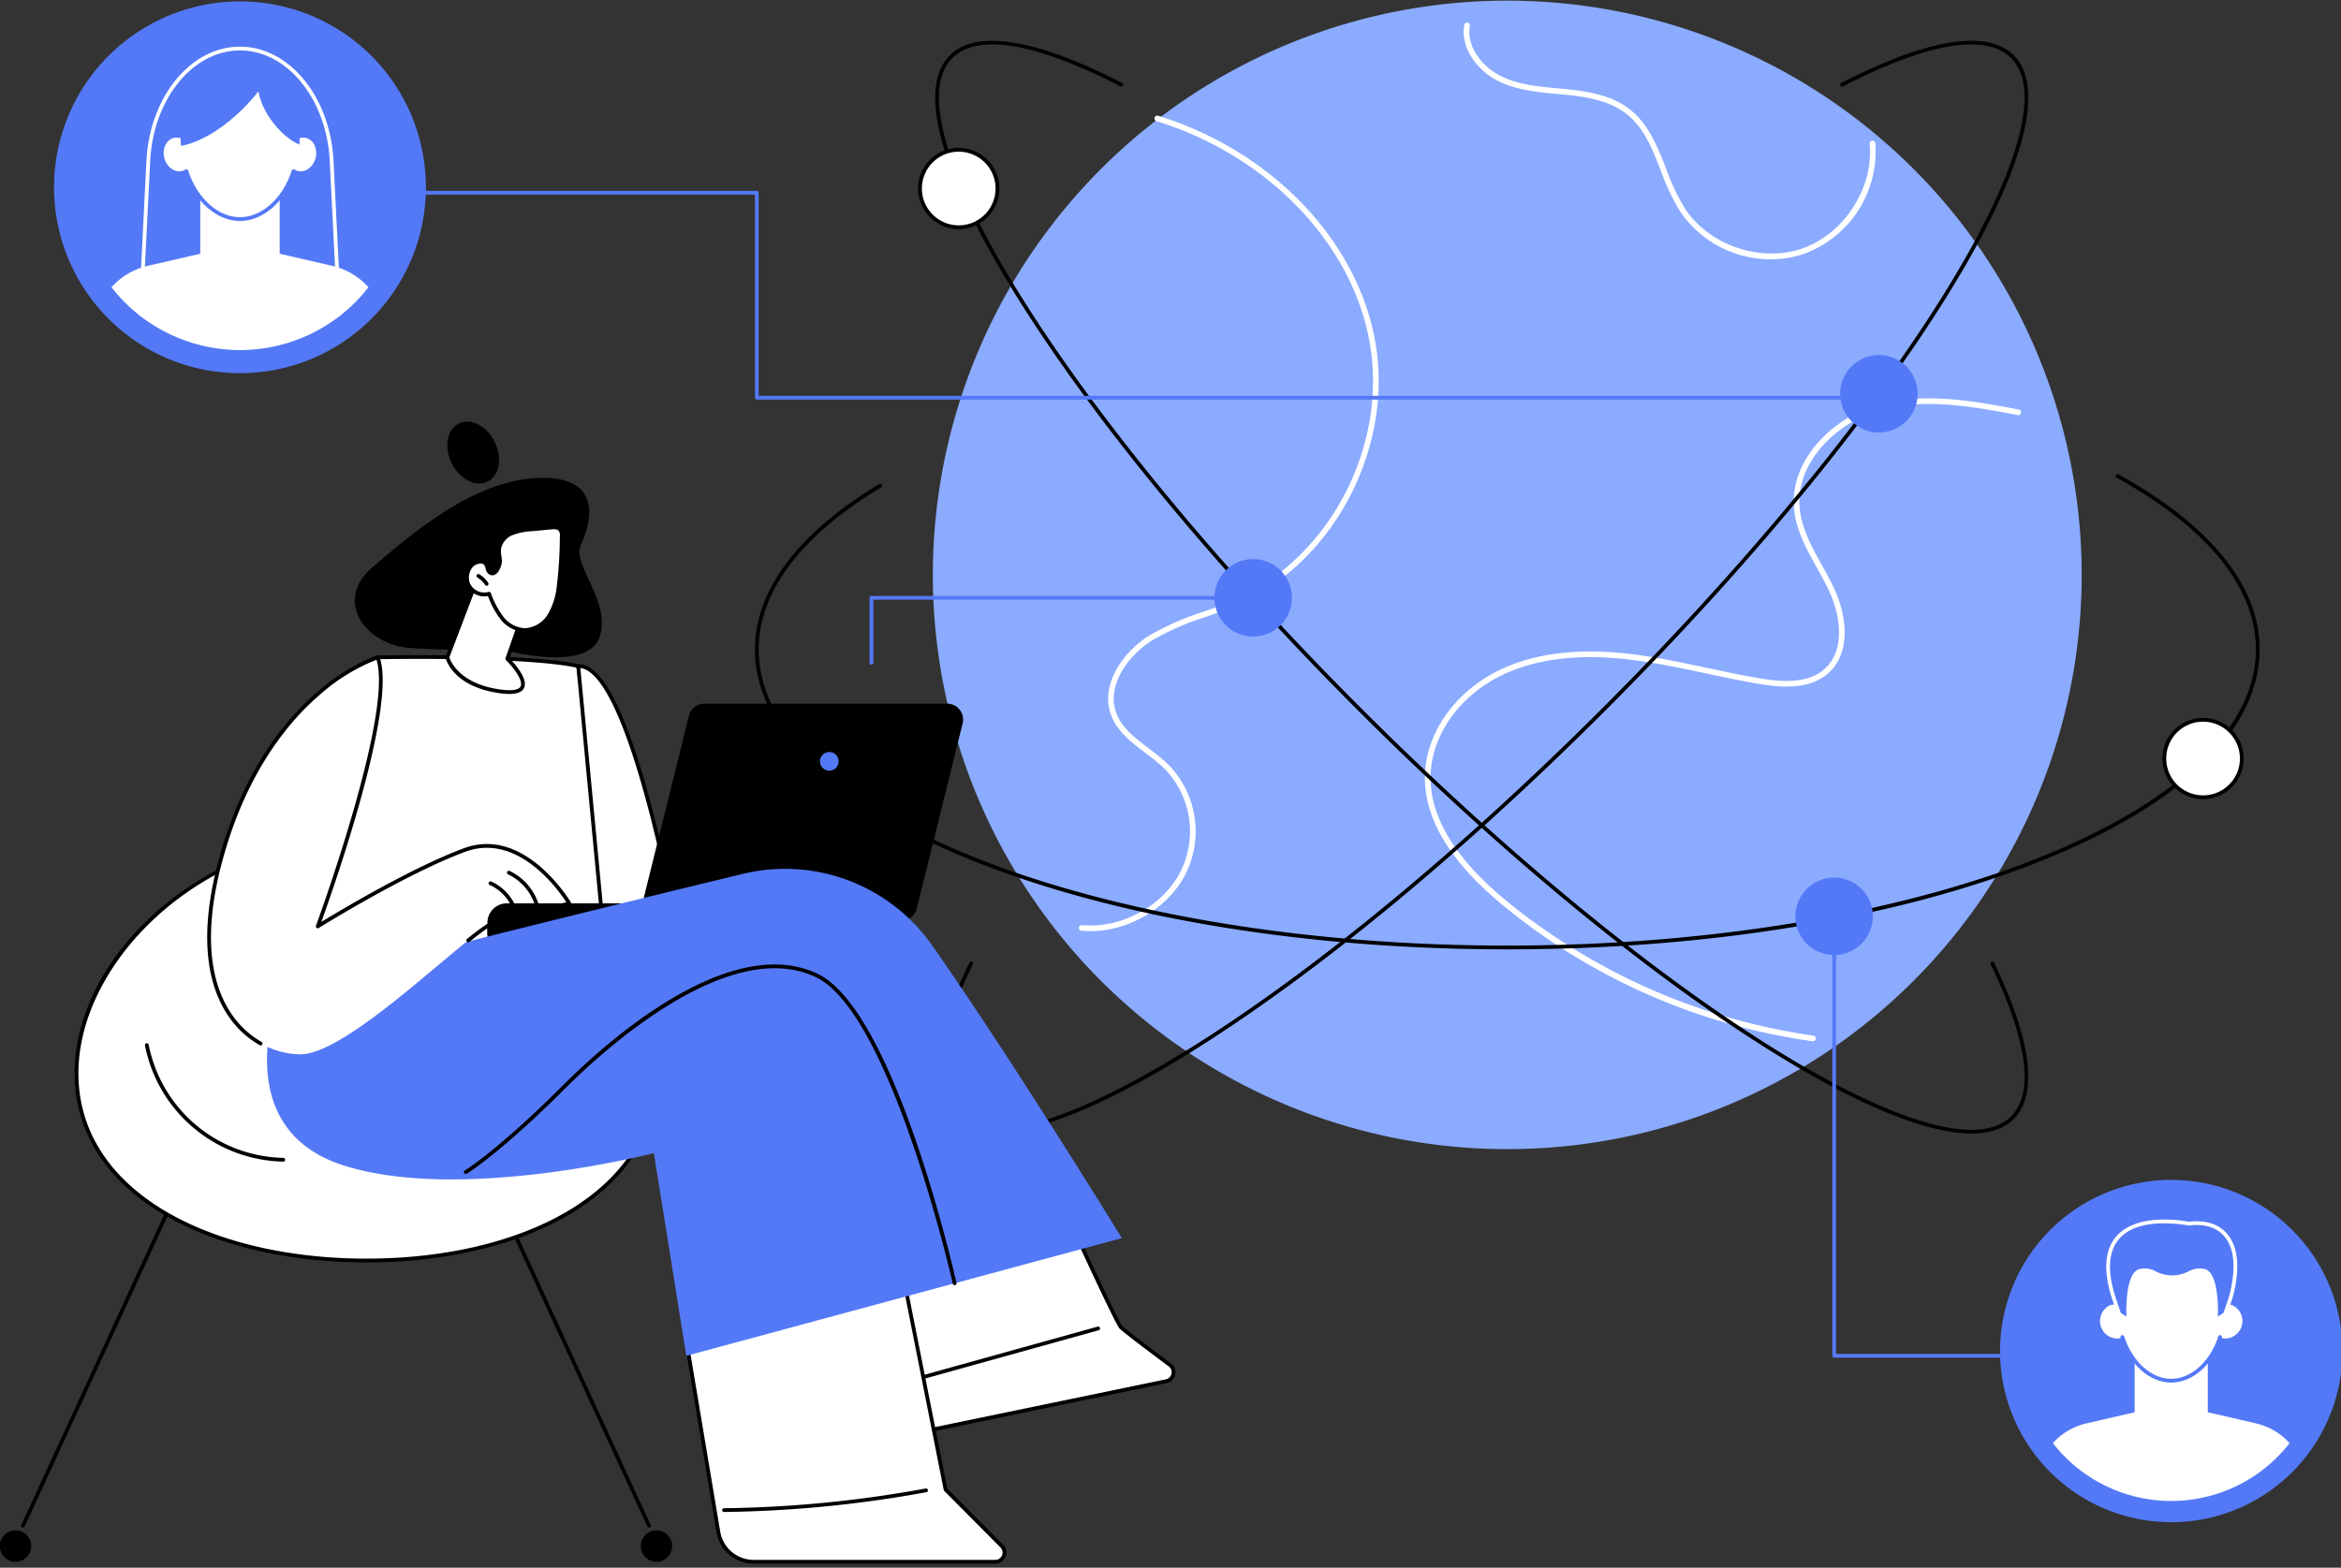 <svg xmlns="http://www.w3.org/2000/svg" xmlns:xlink="http://www.w3.org/1999/xlink" width="521" height="349" viewBox="0 0 521 349">
  <rect x="0" y="0" width="521" height="349" fill="#333333" stroke="none"/>
  <defs>
    <clipPath id="clip-path">
      <rect id="Rectangle_1252" data-name="Rectangle 1252" width="521" height="349" transform="translate(0.035 -0.109)" fill="none"/>
    </clipPath>
    <clipPath id="clip-path-2">
      <path id="Path_757" data-name="Path 757" d="M1074.306,671.672a33.375,33.375,0,1,0,33.375-33.375,33.374,33.374,0,0,0-33.375,33.375" transform="translate(-1074.306 -638.297)" fill="none"/>
    </clipPath>
    <clipPath id="clip-path-4">
      <path id="Path_767" data-name="Path 767" d="M41.078,49.007A36.241,36.241,0,1,0,77.319,12.766,36.241,36.241,0,0,0,41.078,49.007" transform="translate(-41.078 -12.766)" fill="none"/>
    </clipPath>
  </defs>
  <g id="banner_-image" data-name="banner -image" transform="translate(-0.035 0.109)">
    <g id="Group_324" data-name="Group 324">
      <g id="Group_323" data-name="Group 323" clip-path="url(#clip-path)">
        <path id="Path_700" data-name="Path 700" d="M503.221,170.772A127.839,127.839,0,1,0,580.749,7.447a127.838,127.838,0,0,0-77.528,163.324" transform="translate(-288.164 0)" fill="#8babff"/>
        <path id="Path_701" data-name="Path 701" d="M575.991,242.768q-.963,0-1.921-.086a.628.628,0,1,1,.113-1.251c8.65.785,17.811-4.131,21.793-11.681a19.986,19.986,0,0,0-3.383-23.1,43.908,43.908,0,0,0-4.314-3.574c-3.12-2.37-6.346-4.82-7.68-8.533-2.335-6.5,2.468-13.725,8.42-17.507a59.25,59.25,0,0,1,12.116-5.353c2.334-.829,4.747-1.685,7.03-2.69,21.612-9.507,34.676-35.345,29.742-58.823-4.523-21.528-23.032-40.263-47.151-47.729a.628.628,0,1,1,.371-1.2c24.549,7.6,43.394,26.7,48.01,48.671,5.051,24.037-8.331,50.494-30.466,60.231-2.326,1.023-4.761,1.888-7.116,2.724a58.3,58.3,0,0,0-11.863,5.23c-5.531,3.514-10.025,10.145-7.913,16.022,1.209,3.361,4.147,5.594,7.258,7.957a44.879,44.879,0,0,1,4.438,3.68,21.269,21.269,0,0,1,3.61,24.58c-3.914,7.421-12.562,12.431-21.1,12.432" transform="translate(-333.341 -35.579)" fill="#fff"/>
        <path id="Path_702" data-name="Path 702" d="M843.724,354.633a.619.619,0,0,1-.088-.006A138.262,138.262,0,0,1,774.408,324.1c-11.578-9.6-17.309-19.278-17.034-28.77.272-9.422,6.774-18.573,16.564-23.314,7.773-3.765,17.57-4.977,29.117-3.6,5.784.688,11.565,1.918,17.156,3.108,3.843.818,7.817,1.663,11.748,2.323,4.675.784,10.524,1.263,14.279-2.031,4.848-4.253,3.588-12.091,1.036-17.51-.8-1.7-1.743-3.4-2.654-5.041-2.278-4.1-4.632-8.35-5.093-13.112-1.056-10.9,8.637-20.346,18.618-23.174,10.428-2.956,21.561-.841,31.384,1.023a.628.628,0,0,1-.234,1.235c-9.686-1.839-20.666-3.924-30.807-1.049-9.485,2.688-18.7,11.593-17.71,21.844.436,4.5,2.727,8.631,4.941,12.624.922,1.662,1.874,3.38,2.692,5.116,2.738,5.814,4.029,14.276-1.344,18.99-4.152,3.642-10.365,3.156-15.316,2.326-3.958-.664-7.946-1.513-11.8-2.333-5.564-1.184-11.316-2.407-17.043-3.089-11.3-1.344-20.867-.172-28.422,3.487-9.372,4.539-15.6,13.26-15.855,22.219-.263,9.086,5.316,18.428,16.58,27.766a138.916,138.916,0,0,0,68.6,30.244.628.628,0,0,1-.086,1.25" transform="translate(-440.211 -122.939)" fill="#fff"/>
        <path id="Path_703" data-name="Path 703" d="M846.331,64.454a24.338,24.338,0,0,1-20.182-10.649,49.277,49.277,0,0,1-4.292-9.084c-1.93-4.925-3.753-9.577-7.671-12.651-3.746-2.939-8.8-3.786-13.71-4.265-.522-.051-1.046-.1-1.572-.148-4.466-.413-9.084-.84-13.179-2.852-4.484-2.2-8.536-7.212-7.608-12.523a.628.628,0,0,1,1.237.216c-.822,4.7,2.862,9.183,6.925,11.179,3.887,1.91,8.388,2.327,12.741,2.729.527.049,1.054.1,1.578.149,5.1.5,10.364,1.389,14.364,4.527,4.187,3.285,6.159,8.316,8.065,13.181a48.4,48.4,0,0,0,4.173,8.855c5.39,8.24,16.9,12.15,26.189,8.9S869.25,48.55,868.336,38.747a.628.628,0,1,1,1.25-.116A24.275,24.275,0,0,1,853.8,63.207a22.646,22.646,0,0,1-7.472,1.247" transform="translate(-452.195 -6.837)" fill="#fff"/>
        <path id="Path_704" data-name="Path 704" d="M568.737,357.591c-44.663,0-86.659-6.911-118.252-19.46-31.716-12.6-49.182-29.394-49.182-47.3,0-13.177,9.564-25.906,27.656-36.812a.419.419,0,0,1,.433.717c-17.828,10.746-27.252,23.228-27.252,36.095,0,36.348,74.735,65.92,166.6,65.92s166.6-29.572,166.6-65.92c0-13.8-10.714-27.023-30.982-38.25a.419.419,0,1,1,.405-.733c20.552,11.383,31.414,24.863,31.414,38.983,0,17.9-17.466,34.7-49.182,47.3-31.593,12.549-73.589,19.46-118.252,19.46" transform="translate(-233.254 -146.356)"/>
        <path id="Path_705" data-name="Path 705" d="M509.808,264.681c-4.1,0-7.276-1.07-9.441-3.234-5.476-5.475-3.958-17.521,4.389-34.834a.418.418,0,1,1,.754.364c-8.177,16.963-9.751,28.677-4.55,33.878,3.554,3.554,10.1,3.957,19.451,1.2,9.15-2.7,20.539-8.291,33.849-16.619,27.416-17.153,59.875-43.96,91.4-75.484s58.331-63.982,75.484-91.4c8.328-13.311,13.92-24.7,16.619-33.85,2.759-9.352,2.356-15.9-1.2-19.451-5.58-5.581-18.514-3.4-37.4,6.307a.419.419,0,1,1-.383-.745c19.244-9.889,32.515-12.017,38.377-6.154,7.416,7.416,1.982,26.713-15.3,54.337-17.186,27.468-44.035,59.98-75.6,91.546s-64.079,58.416-91.546,75.6c-19.561,12.239-34.948,18.536-44.9,18.536" transform="translate(-288.959 -12.451)"/>
        <path id="Path_706" data-name="Path 706" d="M727.7,264.681c-9.948,0-25.333-6.3-44.9-18.536-27.468-17.186-59.98-44.035-91.546-75.6S532.843,106.464,515.657,79c-17.284-27.624-22.718-46.921-15.3-54.337,5.863-5.862,19.133-3.735,38.377,6.154a.419.419,0,1,1-.383.745c-18.888-9.707-31.822-11.887-37.4-6.307-3.555,3.554-3.958,10.1-1.2,19.451,2.7,9.15,8.29,20.538,16.619,33.85,17.153,27.416,43.96,59.875,75.484,91.4s63.983,58.331,91.4,75.484c13.311,8.328,24.7,13.92,33.849,16.619,9.353,2.759,15.9,2.355,19.451-1.2,5.2-5.2,3.627-16.915-4.551-33.878a.418.418,0,1,1,.754-.364c8.347,17.313,9.865,29.358,4.389,34.834-2.164,2.164-5.342,3.234-9.441,3.234" transform="translate(-288.947 -12.451)"/>
        <path id="Path_707" data-name="Path 707" d="M995.3,197.114a8.621,8.621,0,1,1-8.621-8.621,8.621,8.621,0,0,1,8.621,8.621" transform="translate(-568.484 -109.56)" fill="#5479f7"/>
        <path id="Path_708" data-name="Path 708" d="M662.759,305.583a8.621,8.621,0,1,1-8.621-8.621,8.621,8.621,0,0,1,8.621,8.621" transform="translate(-375.201 -172.606)" fill="#5479f7"/>
        <path id="Path_709" data-name="Path 709" d="M971.517,474.9a8.621,8.621,0,1,1-8.621-8.621,8.621,8.621,0,0,1,8.621,8.621" transform="translate(-554.664 -271.021)" fill="#5479f7"/>
        <path id="Path_710" data-name="Path 710" d="M506.268,87.993a8.621,8.621,0,1,1-8.621-8.621,8.621,8.621,0,0,1,8.621,8.621" transform="translate(-284.242 -46.134)" fill="#fff"/>
        <path id="Path_711" data-name="Path 711" d="M497.065,96.452a9.04,9.04,0,1,1,9.04-9.04,9.05,9.05,0,0,1-9.04,9.04m0-17.242a8.2,8.2,0,1,0,8.2,8.2,8.212,8.212,0,0,0-8.2-8.2" transform="translate(-283.66 -45.553)"/>
        <path id="Path_712" data-name="Path 712" d="M1167.589,391.023a8.621,8.621,0,1,1-8.621-8.621,8.621,8.621,0,0,1,8.621,8.621" transform="translate(-668.629 -222.268)" fill="#fff"/>
        <path id="Path_713" data-name="Path 713" d="M1158.387,399.482a9.04,9.04,0,1,1,9.04-9.04,9.05,9.05,0,0,1-9.04,9.04m0-17.242a8.2,8.2,0,1,0,8.2,8.2,8.212,8.212,0,0,0-8.2-8.2" transform="translate(-668.047 -221.686)"/>
        <path id="Path_714" data-name="Path 714" d="M11.733,661.67a.414.414,0,0,1-.175-.039.418.418,0,0,1-.205-.555L60.764,553.718a.419.419,0,0,1,.761.35L12.113,661.426a.419.419,0,0,1-.381.244" transform="translate(-6.576 -321.702)"/>
        <path id="Path_715" data-name="Path 715" d="M6.99,816.8a3.495,3.495,0,1,1-3.495-3.495A3.5,3.5,0,0,1,6.99,816.8" transform="translate(0 -472.728)"/>
        <path id="Path_716" data-name="Path 716" d="M275.838,661.67a.418.418,0,0,1-.381-.244L226.045,554.068a.419.419,0,1,1,.76-.35l49.412,107.358a.418.418,0,0,1-.205.555.412.412,0,0,1-.175.039" transform="translate(-131.364 -321.702)"/>
        <path id="Path_717" data-name="Path 717" d="M340.625,816.8a3.495,3.495,0,1,0,3.495-3.495,3.5,3.5,0,0,0-3.495,3.495" transform="translate(-197.985 -472.728)"/>
        <path id="Path_718" data-name="Path 718" d="M169.815,496.591c0,26.175-28.894,41.68-64.537,41.68s-64.537-15.505-64.537-41.68,28.894-53.108,64.537-53.108,64.537,26.933,64.537,53.108" transform="translate(-23.68 -257.77)" fill="#fff"/>
        <path id="Path_719" data-name="Path 719" d="M104.7,538.109c-17.889,0-34.173-3.937-45.854-11.086-12.5-7.649-19.1-18.373-19.1-31.013,0-12.945,6.943-26.316,19.049-36.687a71,71,0,0,1,91.814,0c12.106,10.371,19.049,23.743,19.049,36.687,0,12.64-6.605,23.364-19.1,31.013-11.68,7.149-27.964,11.086-45.853,11.086m0-94.788c-36.7,0-64.119,27.817-64.119,52.689,0,12.333,6.467,22.81,18.7,30.3,11.551,7.07,27.68,10.963,45.417,10.963s33.865-3.893,45.416-10.963c12.235-7.489,18.7-17.966,18.7-30.3,0-24.872-27.421-52.689-64.118-52.689" transform="translate(-23.099 -257.189)"/>
        <path id="Path_720" data-name="Path 720" d="M78.114,555.295a31.594,31.594,0,0,0,30.366,25.536Z" transform="translate(-45.403 -322.76)" fill="#fff"/>
        <path id="Path_721" data-name="Path 721" d="M107.9,580.669h-.009a32.013,32.013,0,0,1-30.768-25.875.419.419,0,0,1,.822-.16,31.174,31.174,0,0,0,29.963,25.2.419.419,0,0,1-.008.838" transform="translate(-44.822 -322.179)"/>
        <path id="Path_722" data-name="Path 722" d="M150.788,418.211,171.727,349.1s33.034-.673,44.64,1.951c0,0,7.072,50.819,7.669,62.391Z" transform="translate(-87.644 -202.864)" fill="#fff"/>
        <path id="Path_723" data-name="Path 723" d="M150.207,418.055a.419.419,0,0,1-.4-.54L170.745,348.4a.418.418,0,0,1,.392-.3c.332-.006,33.218-.643,44.741,1.961a.42.42,0,0,1,.322.351c.071.508,7.082,50.97,7.673,62.427a.419.419,0,0,1-.391.439l-73.248,4.772h-.027m21.251-69.12-20.675,68.244,72.231-4.706c-.7-11.685-7.036-57.562-7.6-61.654-11.064-2.379-40.623-1.942-43.953-1.884" transform="translate(-87.063 -202.289)"/>
        <path id="Path_724" data-name="Path 724" d="M329.563,413.675s-10.469-60.378-22.172-59.816l5.955,62.7Z" transform="translate(-178.668 -205.675)" fill="#fff"/>
        <path id="Path_725" data-name="Path 725" d="M312.764,416.391a.419.419,0,0,1-.417-.379l-5.955-62.7a.419.419,0,0,1,.4-.458c5.075-.243,10.425,9.853,15.9,30.006,4.039,14.871,6.68,30.006,6.706,30.157a.419.419,0,0,1-.339.484l-16.218,2.879a.4.4,0,0,1-.073.007m-5.493-62.684,5.867,61.774,15.358-2.727c-.451-2.521-2.961-16.208-6.618-29.674-6.371-23.458-11.4-29.049-14.608-29.372" transform="translate(-178.087 -205.093)"/>
        <path id="Path_726" data-name="Path 726" d="M346.657,487l-87.524,2.88V484.3a4.3,4.3,0,0,1,4.3-4.3h83.229Z" transform="translate(-150.619 -279)"/>
        <path id="Path_727" data-name="Path 727" d="M399.149,422.117H345.126a3.551,3.551,0,0,1-3.447-4.405l10.211-41.19a3.551,3.551,0,0,1,3.446-2.7H409.36a3.551,3.551,0,0,1,3.447,4.405L402.6,419.421a3.551,3.551,0,0,1-3.446,2.7" transform="translate(-198.536 -217.283)"/>
        <path id="Path_728" data-name="Path 728" d="M440.027,401.6a2.077,2.077,0,1,1-2.077-2.077,2.077,2.077,0,0,1,2.077,2.077" transform="translate(-253.347 -232.22)" fill="#5479f7"/>
        <path id="Path_729" data-name="Path 729" d="M486.766,572.659s24.376,54.086,25.856,55.556c.969.963,6.906,5.422,10.889,8.384a2.036,2.036,0,0,1-.8,3.628l-55.82,11.551-14.2-63.5Z" transform="translate(-263.118 -332.853)" fill="#fff"/>
        <path id="Path_730" data-name="Path 730" d="M466.3,651.616a.419.419,0,0,1-.408-.328l-14.2-63.5a.419.419,0,0,1,.234-.472L486.01,571.7a.419.419,0,0,1,.557.209c9.747,21.626,24.653,54.235,25.772,55.433.717.713,4.569,3.677,10.841,8.344a2.455,2.455,0,0,1-.969,4.374l-55.82,11.551a.429.429,0,0,1-.085.009m-13.719-63.677L466.623,650.7l55.417-11.468a1.617,1.617,0,0,0,.639-2.881c-4.46-3.318-9.977-7.472-10.934-8.423-1.462-1.452-22.574-48.209-25.77-55.3Z" transform="translate(-262.537 -332.272)"/>
        <path id="Path_731" data-name="Path 731" d="M484.147,717.33a.419.419,0,0,1-.112-.822l41.438-11.525a.419.419,0,1,1,.224.807L484.26,717.315a.416.416,0,0,1-.113.016" transform="translate(-281.163 -409.756)"/>
        <path id="Path_732" data-name="Path 732" d="M364.39,683.519l7.315,43.671a7.973,7.973,0,0,0,7.863,6.656h53.765a2.042,2.042,0,0,0,1.448-3.482L422.28,717.8,411.716,664.57Z" transform="translate(-211.798 -386.275)" fill="#fff"/>
        <path id="Path_733" data-name="Path 733" d="M432.753,733.683H378.988a8.366,8.366,0,0,1-8.277-7.005L363.4,683.007a.418.418,0,0,1,.257-.458L410.979,663.6a.419.419,0,0,1,.567.307l10.539,53.1L434.5,729.486a2.461,2.461,0,0,1-1.744,4.2M364.277,683.2l7.26,43.338a7.531,7.531,0,0,0,7.451,6.306h53.765a1.623,1.623,0,0,0,1.151-2.768l-12.5-12.565a.417.417,0,0,1-.113-.214l-10.466-52.734Z" transform="translate(-211.217 -385.694)"/>
        <path id="Path_734" data-name="Path 734" d="M384.29,796.283a.419.419,0,0,1-.005-.838,265.411,265.411,0,0,0,44.866-4.389.419.419,0,1,1,.152.823,266.251,266.251,0,0,1-45.007,4.4Z" transform="translate(-223.121 -459.79)"/>
        <path id="Path_735" data-name="Path 735" d="M144.711,489.341s-11.938,29.916,14.258,38.306,69.117-2.728,69.117-2.728l7.224,45.128,96.923-26.2s-24.137-39.378-42.225-65.184a39.962,39.962,0,0,0-42.124-15.9c-35.454,8.579-97.884,23.888-103.174,26.577" transform="translate(-82.534 -268.325)" fill="#5479f7"/>
        <path id="Path_736" data-name="Path 736" d="M355.83,583.869a.419.419,0,0,1-.408-.327c-.135-.6-13.718-60.264-30.466-68.242-19.489-9.284-47.575,16.548-55.718,24.686-14.659,14.648-21.929,19.025-22,19.067a.419.419,0,0,1-.428-.72c.071-.042,7.27-4.384,21.836-18.94,5.2-5.2,15.667-14.845,27.32-21.059,11.68-6.229,21.555-7.5,29.35-3.791,17.114,8.152,30.367,66.341,30.923,68.815a.419.419,0,0,1-.316.5.424.424,0,0,1-.093.01" transform="translate(-143.337 -297.868)"/>
        <path id="Path_737" data-name="Path 737" d="M168.07,392.088c-13.466,5-32.662,17-32.662,17s17.723-48.14,13.336-59.883c0,0-23.214,6.969-33.951,41.672-8.848,28.594.47,41.632,10.38,45.45a18.434,18.434,0,0,0,6.261,1.247c8.615.155,27.078-17.047,37.459-25.368,3.309-2.652,5.8-4.4,6.884-4.4l15.616-3.827s-9.857-16.887-23.323-11.891" transform="translate(-64.662 -202.972)" fill="#fff"/>
        <path id="Path_738" data-name="Path 738" d="M122.088,435a.419.419,0,0,1-.2-.053c-5.628-3.145-17.682-13.8-8.1-44.777,5.576-18.023,14.569-28.461,21.131-34.045,7.131-6.067,12.86-7.833,13.1-7.9a.419.419,0,0,1,.513.254c4.066,10.887-10.217,51.537-12.924,59.043,4.168-2.546,20.136-12.11,31.712-16.4,13.638-5.062,23.731,11.9,23.83,12.072a.418.418,0,0,1-.262.618l-15.616,3.827a.479.479,0,0,1-.1.012h0c-1.244,0-5.289,3.242-6.619,4.308a.419.419,0,0,1-.523-.654c3.917-3.14,5.985-4.451,7.091-4.49l15.009-3.678c-1.737-2.689-10.81-15.573-22.516-11.229-13.271,4.924-32.394,16.842-32.585,16.961a.419.419,0,0,1-.615-.5c.175-.474,17.245-47.1,13.468-59.208a42.3,42.3,0,0,0-12.455,7.643c-6.464,5.511-15.327,15.818-20.835,33.622-9.4,30.388,2.258,40.752,7.707,43.8a.419.419,0,0,1-.2.784" transform="translate(-64.054 -202.39)"/>
        <path id="Path_739" data-name="Path 739" d="M265.591,475.011a.418.418,0,0,1-.4-.281,9.784,9.784,0,0,0-5.216-5.648.419.419,0,0,1,.336-.767,10.631,10.631,0,0,1,5.671,6.14.419.419,0,0,1-.4.557" transform="translate(-150.965 -272.183)"/>
        <path id="Path_740" data-name="Path 740" d="M276.193,470.766a.419.419,0,0,1-.4-.3,11.478,11.478,0,0,0-6.026-7,.419.419,0,0,1,.357-.758,12.327,12.327,0,0,1,6.471,7.517.418.418,0,0,1-.281.521.412.412,0,0,1-.12.018" transform="translate(-156.659 -268.923)"/>
        <path id="Path_741" data-name="Path 741" d="M259.134,487v-2.7a4.3,4.3,0,0,1,4.3-4.3h17.8Z" transform="translate(-150.619 -279)"/>
        <path id="Path_742" data-name="Path 742" d="M248.384,228.4c1.761,3.577,1.045,7.533-1.6,8.835s-6.217-.541-7.978-4.118-1.045-7.533,1.6-8.835,6.217.541,7.978,4.118" transform="translate(-138.243 -130.121)"/>
        <path id="Path_743" data-name="Path 743" d="M221.728,292.1s-10.261.214-20.494-.406-17.443-10.561-8.675-18.009,22.616-19.557,37.253-19.894,11.129,10.675,9.1,15,6.935,12.58,4.175,20.5-21.364,2.813-21.364,2.813" transform="translate(-109.636 -147.511)"/>
        <path id="Path_744" data-name="Path 744" d="M244.731,305.884l-6.89,18.121s1.448,6.208,11.794,7.594,1.543-7.27,1.543-7.27l5-14.3Z" transform="translate(-138.243 -177.792)" fill="#fff"/>
        <path id="Path_745" data-name="Path 745" d="M251.052,331.587a15.648,15.648,0,0,1-2.054-.154c-10.512-1.408-12.085-7.649-12.146-7.914a.416.416,0,0,1,.016-.244l6.891-18.121a.42.42,0,0,1,.533-.245l11.445,4.144a.419.419,0,0,1,.253.532l-4.911,14.054c.924.944,4.251,4.554,3.236,6.63-.432.882-1.506,1.319-3.263,1.319m-13.35-8.145c.266.827,2.27,5.937,11.408,7.161,3.188.427,4.18-.146,4.453-.7.637-1.3-1.66-4.282-3.258-5.853a.418.418,0,0,1-.1-.437l4.861-13.91L244.4,305.837Z" transform="translate(-137.662 -177.211)"/>
        <path id="Path_746" data-name="Path 746" d="M255.629,287.53a13.5,13.5,0,0,1-.184-2.74,4.559,4.559,0,0,1,2.758-3.3,13.469,13.469,0,0,1,4.369-.913l4.392-.417a1.743,1.743,0,0,1,2.395,2.048,94.161,94.161,0,0,1-.69,11.088,15.668,15.668,0,0,1-2.029,6.367A6.8,6.8,0,0,1,261.115,303a6.989,6.989,0,0,1-5.129-2.783,19.857,19.857,0,0,1-2.794-5.312,3.894,3.894,0,0,1-4.69-2.244c-.673-1.793.2-4.305,2.054-4.776,2.371-.6,2.129,1.476,2.494,1.951,1.367,1.779,2.652-1.206,2.579-2.3" transform="translate(-144.308 -162.822)" fill="#fff"/>
        <path id="Path_747" data-name="Path 747" d="M260.59,302.832h-.06a7.337,7.337,0,0,1-5.449-2.937,19.335,19.335,0,0,1-2.72-5.076,4.34,4.34,0,0,1-4.832-2.6,4.534,4.534,0,0,1,.265-3.583,3.3,3.3,0,0,1,2.079-1.746,2.008,2.008,0,0,1,2.8,1.7,2.072,2.072,0,0,0,.127.4c.368.48.6.392.677.363.622-.235,1.2-1.719,1.152-2.383-.019-.291-.059-.581-.1-.889a7.049,7.049,0,0,1-.08-1.937,4.968,4.968,0,0,1,3-3.62,13.927,13.927,0,0,1,4.5-.949l4.392-.417a2.757,2.757,0,0,1,2.4.6,2.694,2.694,0,0,1,.456,1.869,94.973,94.973,0,0,1-.694,11.138,16.1,16.1,0,0,1-2.092,6.535,7.21,7.21,0,0,1-5.823,3.523m-7.978-8.933a.42.42,0,0,1,.389.263,19.8,19.8,0,0,0,2.73,5.2,6.51,6.51,0,0,0,4.809,2.629h.051a6.369,6.369,0,0,0,5.118-3.14,15.34,15.34,0,0,0,1.967-6.2,94.324,94.324,0,0,0,.686-11.039,1.98,1.98,0,0,0-.254-1.305c-.33-.386-1-.38-1.683-.316l-4.392.417a13.1,13.1,0,0,0-4.234.877,4.185,4.185,0,0,0-2.518,2.974,6.356,6.356,0,0,0,.081,1.709c.041.307.085.625.106.945h0c.059.885-.6,2.809-1.691,3.222a1.373,1.373,0,0,1-1.638-.637,1.949,1.949,0,0,1-.273-.7c-.2-.783-.379-1.459-1.786-1.1a2.476,2.476,0,0,0-1.542,1.322,3.673,3.673,0,0,0-.223,2.9,3.5,3.5,0,0,0,4.167,1.994.424.424,0,0,1,.132-.021" transform="translate(-143.727 -162.238)"/>
        <path id="Path_748" data-name="Path 748" d="M255.569,307.508a.417.417,0,0,1-.35-.189,5.438,5.438,0,0,0-1.721-1.658.419.419,0,0,1,.433-.717,6.272,6.272,0,0,1,1.988,1.916.419.419,0,0,1-.35.648" transform="translate(-147.226 -177.211)"/>
        <path id="Path_749" data-name="Path 749" d="M462.644,331.842a.419.419,0,0,1-.419-.419V316.968a.419.419,0,0,1,.419-.419H547.6a.419.419,0,0,1,0,.838H463.063v14.036a.419.419,0,0,1-.419.419" transform="translate(-268.664 -183.991)" fill="#5479f7"/>
        <path id="Path_750" data-name="Path 750" d="M1139.22,665.106a38.1,38.1,0,1,1-38.1-38.105,38.105,38.105,0,0,1,38.1,38.105" transform="translate(-617.865 -364.439)" fill="#5479f7"/>
      </g>
    </g>
    <g id="Group_326" data-name="Group 326" transform="translate(449.875 267.293)">
      <g id="Group_325" data-name="Group 325" clip-path="url(#clip-path-2)">
        <path id="Path_751" data-name="Path 751" d="M1126.324,750.4l-18.877-4.348L1088.57,750.4a14.357,14.357,0,0,0-10.569,10l-4.1,21.641h67.086l-4.1-21.641a14.357,14.357,0,0,0-10.569-10" transform="translate(-1074.072 -700.927)" fill="#fff"/>
        <path id="Path_752" data-name="Path 752" d="M1144.795,741.515h-4.173a6.053,6.053,0,0,1-6.053-6.053V718.141h16.278v17.322a6.052,6.052,0,0,1-6.052,6.053" transform="translate(-1109.333 -684.706)" fill="#fff"/>
        <path id="Path_753" data-name="Path 753" d="M1145.483,676.315a2.871,2.871,0,0,0-1.733.121c-.468-7.459-5.556-12.518-11.768-12.518s-11.3,5.059-11.768,12.518a2.872,2.872,0,0,0-1.733-.121,3.888,3.888,0,0,0,1.85,7.445,2.791,2.791,0,0,0,.78-.33c1.8,5.509,5.987,9.726,10.871,9.726s9.075-4.217,10.871-9.726a2.782,2.782,0,0,0,.779.33,3.888,3.888,0,0,0,1.851-7.445" transform="translate(-1098.607 -653.19)" fill="#fff"/>
        <path id="Path_754" data-name="Path 754" d="M1138.334,720.075c-4.787,0-9.315-4.025-11.269-10.015a.419.419,0,1,1,.8-.26c1.841,5.644,6.049,9.437,10.473,9.437s8.632-3.793,10.473-9.437a.419.419,0,0,1,.8.26c-1.954,5.99-6.483,10.015-11.27,10.015" transform="translate(-1104.96 -679.69)" fill="#5479f7"/>
        <path id="Path_755" data-name="Path 755" d="M1138.5,649.582c-10.088-1.693-21.813.407-16.855,16.3l1.287,3.812,2.06,1.4s-.58-10.477,2.7-11.023c3.1-.515,3.3,1.544,7.027,1.448,3.726.1,3.924-1.964,7.027-1.448,3.283.545,2.7,11.023,2.7,11.023l2.06-1.4,1.287-3.812c3.277-12.348-1.975-17.216-9.3-16.3" transform="translate(-1101.141 -644.573)" fill="#5479f7"/>
        <path id="Path_756" data-name="Path 756" d="M1124.415,670.926a.417.417,0,0,1-.235-.072l-2.06-1.4a.416.416,0,0,1-.162-.213l-1.287-3.811c-1.891-6.061-1.537-10.632,1.049-13.6,3.943-4.52,11.823-3.991,16.211-3.261,3.56-.43,6.541.51,8.408,2.649,2.534,2.9,2.979,7.806,1.287,14.182l-1.3,3.838a.415.415,0,0,1-.162.213l-2.059,1.4a.418.418,0,0,1-.653-.37c.215-3.906-.234-10.234-2.354-10.586a4.345,4.345,0,0,0-3.069.55,8.827,8.827,0,0,1-7.779,0,4.345,4.345,0,0,0-3.069-.55c-2.121.352-2.569,6.68-2.354,10.586a.419.419,0,0,1-.418.442m-1.708-2.083,1.257.852c-.074-2.663,0-10.111,3.086-10.623a5.148,5.148,0,0,1,3.572.623,7.981,7.981,0,0,0,7.047,0,5.144,5.144,0,0,1,3.572-.623c3.087.513,3.16,7.96,3.086,10.623l1.256-.852,1.243-3.678c1.609-6.068,1.226-10.707-1.116-13.389-1.714-1.963-4.389-2.78-7.734-2.361a.407.407,0,0,1-.121,0c-4.2-.706-11.809-1.258-15.5,2.976-2.382,2.73-2.679,7.032-.884,12.786Z" transform="translate(-1100.561 -643.99)" fill="#fff"/>
      </g>
    </g>
    <g id="Group_328" data-name="Group 328">
      <g id="Group_327" data-name="Group 327" clip-path="url(#clip-path)">
        <path id="Path_758" data-name="Path 758" d="M1011.884,584.547h-37.6a.419.419,0,0,1-.419-.419V486.286a.419.419,0,0,1,.838,0V583.71h37.184a.419.419,0,0,1,0,.838" transform="translate(-566.048 -282.406)" fill="#5479f7"/>
        <path id="Path_759" data-name="Path 759" d="M547.6,147.663H294.686a.419.419,0,0,1-.419-.419V102.03h-76.7a.419.419,0,1,1,0-.838h77.114a.419.419,0,0,1,.419.419v45.214H547.6a.419.419,0,1,1,0,.838" transform="translate(-126.218 -58.817)" fill="#5479f7"/>
        <path id="Path_760" data-name="Path 760" d="M111.566,41.878A41.378,41.378,0,1,1,70.189.5a41.378,41.378,0,0,1,41.378,41.378" transform="translate(-16.746 -0.291)" fill="#5479f7"/>
      </g>
    </g>
    <g id="Group_330" data-name="Group 330" transform="translate(17.202 5.346)">
      <g id="Group_329" data-name="Group 329" clip-path="url(#clip-path-4)">
        <path id="Path_761" data-name="Path 761" d="M118.249,95.46H72.942a.419.419,0,0,1-.418-.44l2.254-45.048c.714-14.254,9.858-25.419,20.819-25.419s20.105,11.165,20.818,25.42l2.254,45.047a.419.419,0,0,1-.419.44m-44.867-.838h44.427l-2.232-44.607c-.691-13.808-9.468-24.624-19.982-24.624S76.305,36.208,75.614,50.015Z" transform="translate(-59.355 -19.618)" fill="#fff"/>
        <path id="Path_762" data-name="Path 762" d="M97.564,134.494l-20.5-4.721-20.5,4.721A15.59,15.59,0,0,0,45.09,145.355l-4.448,23.5h72.847l-4.448-23.5a15.591,15.591,0,0,0-11.477-10.861" transform="translate(-40.825 -80.775)" fill="#fff"/>
        <path id="Path_763" data-name="Path 763" d="M119.183,124.849h-7.658a5.009,5.009,0,0,1-5.009-5.009V99.467h17.676V119.84a5.009,5.009,0,0,1-5.009,5.009" transform="translate(-79.113 -63.16)" fill="#fff"/>
        <path id="Path_764" data-name="Path 764" d="M118.278,53.222a3.149,3.149,0,0,0-1.9.133c-.513-8.179-6.092-13.725-12.9-13.725s-12.39,5.546-12.9,13.725a3.148,3.148,0,0,0-1.9-.133c-1.912.475-3.008,2.688-2.447,4.942s2.564,3.7,4.476,3.221a3.066,3.066,0,0,0,.855-.362c1.97,6.04,6.564,10.664,11.919,10.664s9.949-4.624,11.92-10.664a3.066,3.066,0,0,0,.854.362c1.912.475,3.916-.967,4.477-3.221s-.535-4.467-2.447-4.942" transform="translate(-67.234 -28.38)" fill="#fff"/>
        <path id="Path_765" data-name="Path 765" d="M102.894,71.524c-5.106,0-9.944-4.194-12.16-10.488a3.342,3.342,0,0,1-.513.174c-2.134.529-4.368-1.052-4.983-3.527s.62-4.919,2.753-5.45a3.512,3.512,0,0,1,1.623-.011c.714-7.908,6.23-13.593,13.281-13.593s12.566,5.684,13.281,13.593a3.516,3.516,0,0,1,1.623.011,3.708,3.708,0,0,1,2.425,2.025,5.172,5.172,0,0,1-1.566,6.3,3.71,3.71,0,0,1-3.09.654,3.382,3.382,0,0,1-.513-.174c-2.215,6.293-7.054,10.487-12.16,10.487m-11.92-11.5a.426.426,0,0,1,.145.026.419.419,0,0,1,.253.263c2.024,6.206,6.654,10.375,11.521,10.375s9.5-4.169,11.521-10.375a.419.419,0,0,1,.616-.228,2.654,2.654,0,0,0,.737.314,2.884,2.884,0,0,0,2.4-.521,4.338,4.338,0,0,0,1.3-5.246,2.883,2.883,0,0,0-1.877-1.583,2.739,2.739,0,0,0-1.649.118.419.419,0,0,1-.568-.365c-.485-7.725-5.736-13.332-12.485-13.332s-12,5.607-12.485,13.332a.419.419,0,0,1-.567.365,2.746,2.746,0,0,0-1.649-.118c-1.684.418-2.645,2.408-2.142,4.434s2.285,3.333,3.969,2.916a2.677,2.677,0,0,0,.738-.314.418.418,0,0,1,.218-.061" transform="translate(-66.653 -27.799)" fill="#5479f7"/>
        <path id="Path_766" data-name="Path 766" d="M96.151,52.311c6.452-1.214,13.18-6.962,17.216-12.14.789,4.6,4.861,9.969,9.127,11.858,0,0,2.032-18.3-13.224-17.715s-13.119,18-13.119,18" transform="translate(-73.029 -25.282)" fill="#5479f7"/>
      </g>
    </g>
  </g>
</svg>
